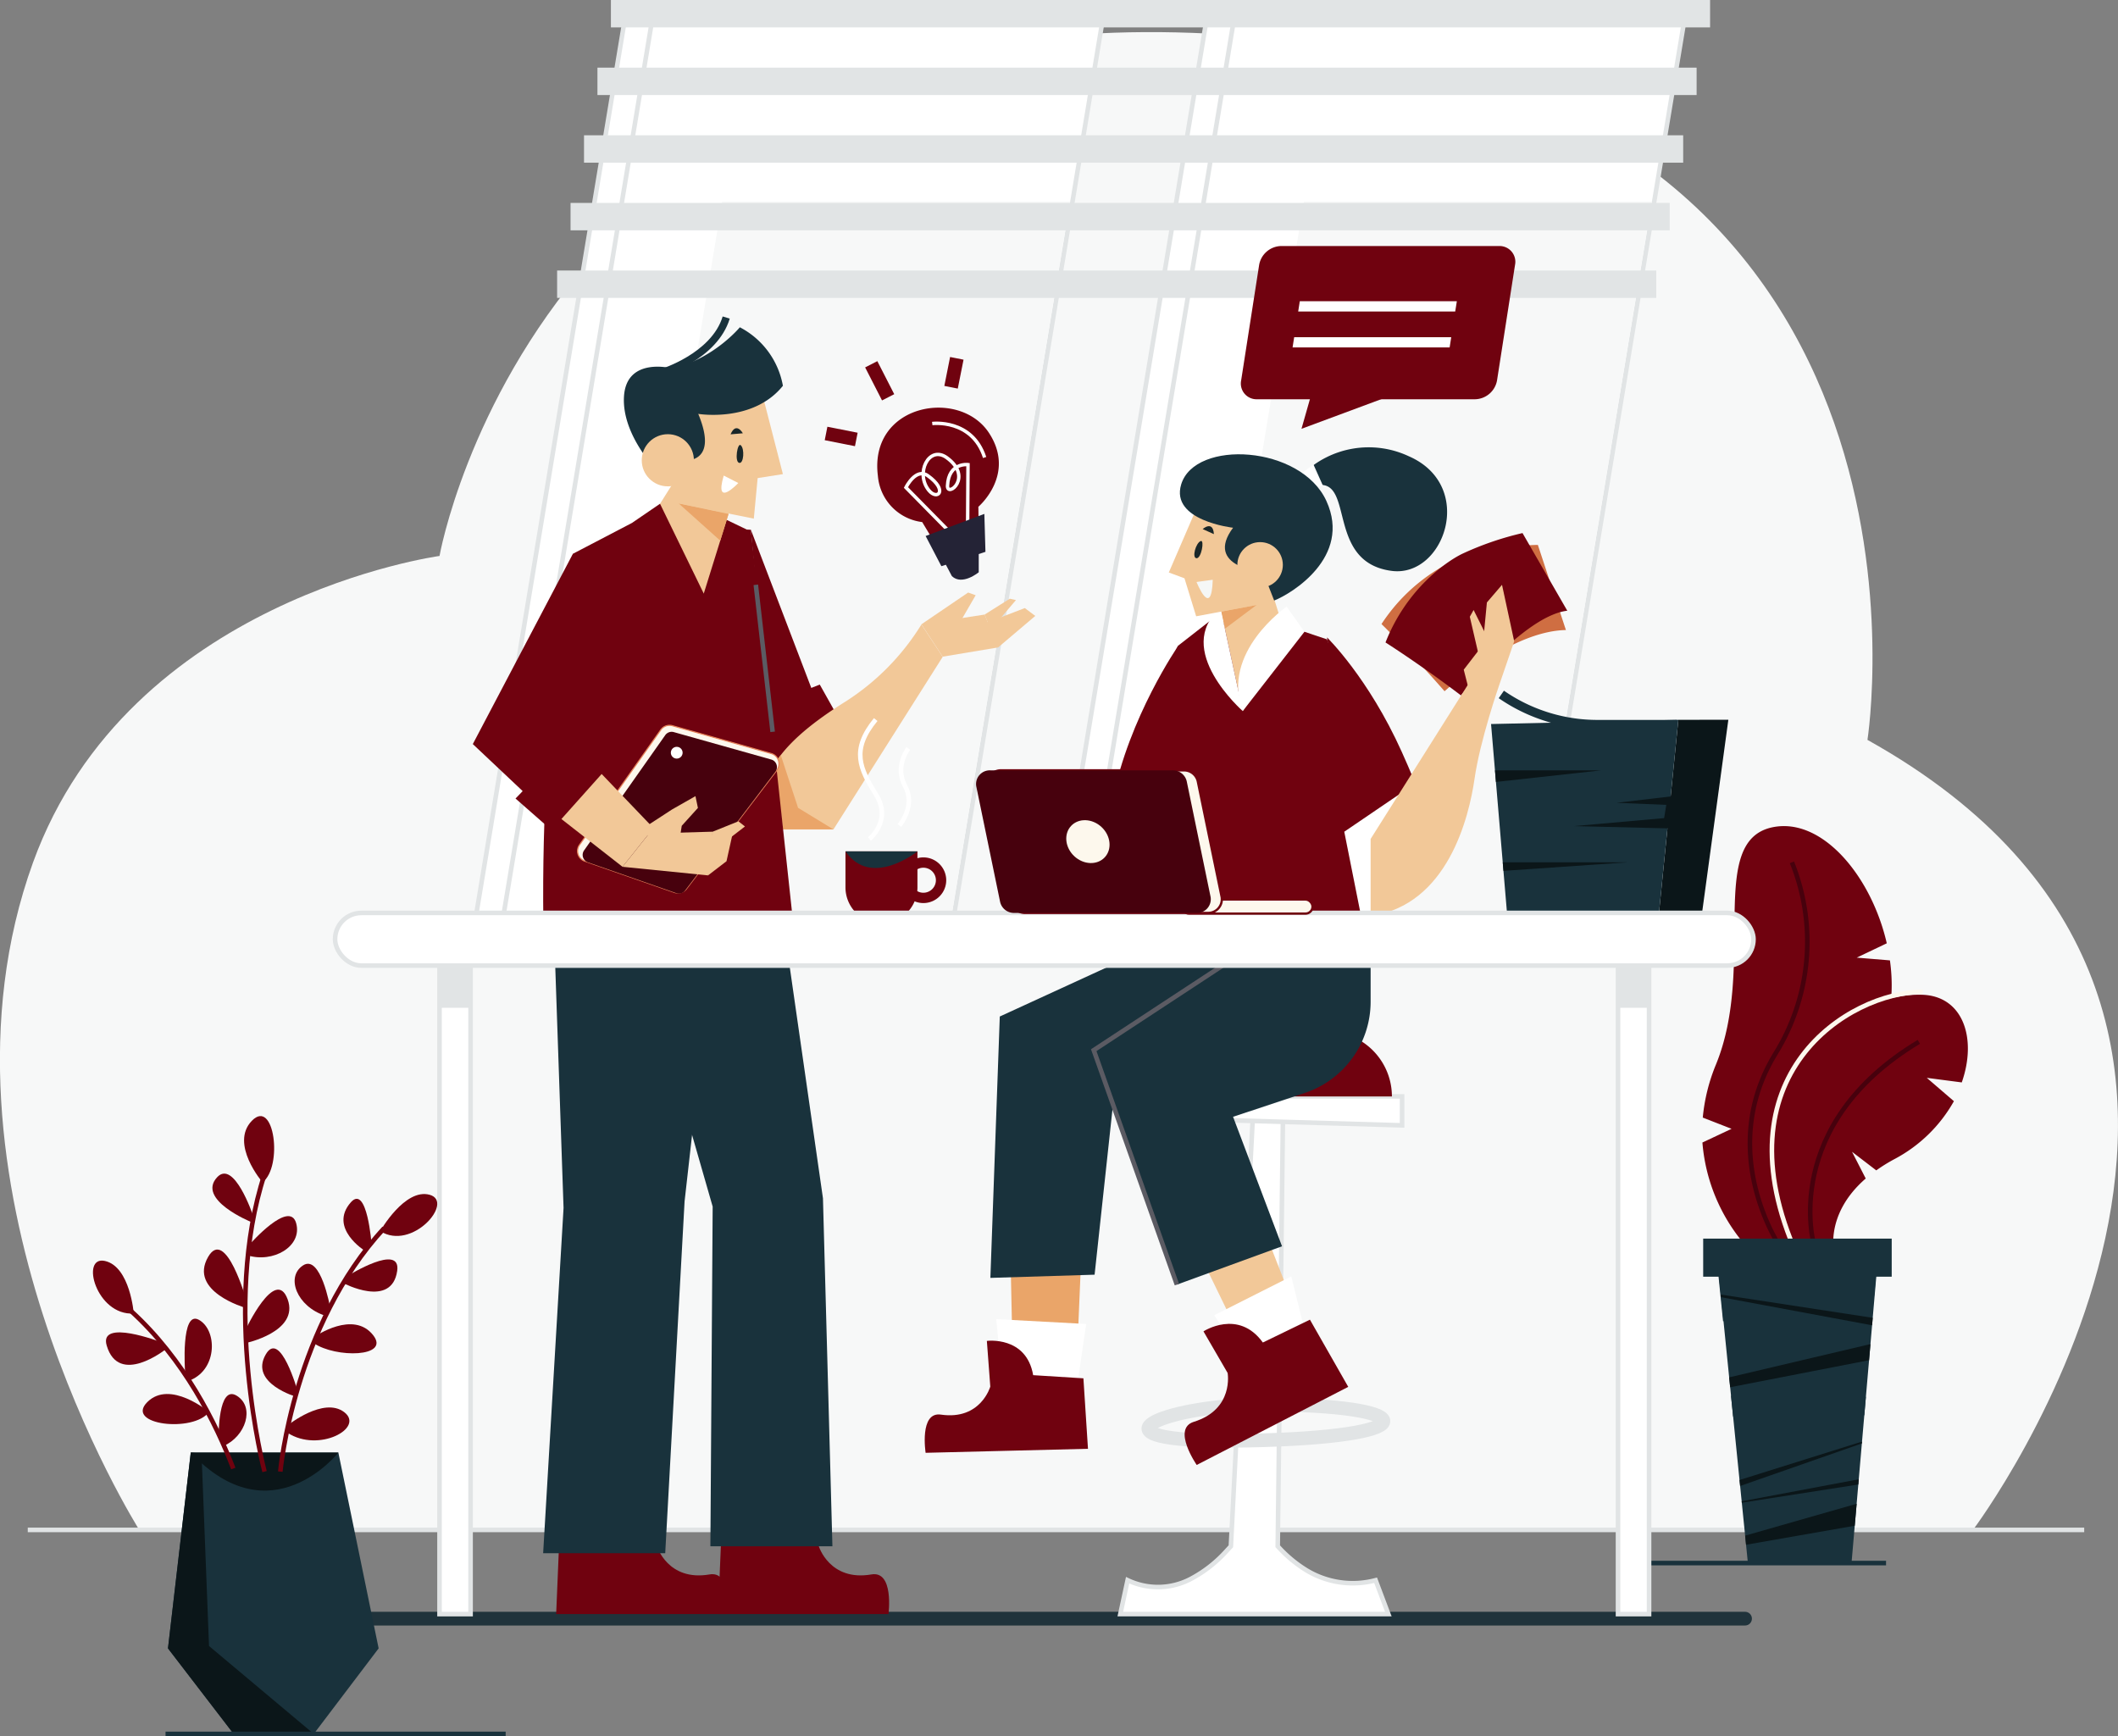 <svg xmlns="http://www.w3.org/2000/svg" xmlns:xlink="http://www.w3.org/1999/xlink" viewBox="0 0 463.77 380.15"><rect x="0" y="0" width="463.77" height="380.15" fill="#808080" stroke="none"/><defs><style>.cls-1,.cls-14,.cls-18,.cls-19,.cls-22,.cls-23,.cls-25,.cls-3,.cls-5,.cls-6,.cls-7,.cls-9{fill:none;}.cls-2{fill:#f7f8f8;}.cls-23,.cls-3,.cls-4,.cls-5{stroke:#e1e4e5;}.cls-14,.cls-15,.cls-18,.cls-19,.cls-22,.cls-23,.cls-25,.cls-27,.cls-3,.cls-4,.cls-5,.cls-7,.cls-9{stroke-miterlimit:10;}.cls-17,.cls-4{fill:#fff;}.cls-5{stroke-width:6px;}.cls-6{stroke:#20333b;stroke-linecap:round;stroke-linejoin:round;}.cls-23,.cls-6,.cls-7{stroke-width:3px;}.cls-27,.cls-7{stroke:#70020f;}.cls-8{fill:#70020f;}.cls-25,.cls-9{stroke:#fff;}.cls-9{stroke-width:0.75px;}.cls-10{fill:#242336;}.cls-11{fill:#19323c;}.cls-12{fill:#f2c898;}.cls-13{fill:#eaa569;}.cls-14{stroke:#5b5b63;}.cls-15,.cls-27,.cls-28{fill:#fdf8ed;}.cls-15{stroke:#e6845b;stroke-width:0.25px;}.cls-16{fill:#47010d;}.cls-18{stroke:#47010d;}.cls-19{stroke:#fdf8ed;}.cls-20{clip-path:url(#clip-path);}.cls-21{fill:#0b1619;}.cls-22{stroke:#19323c;}.cls-24{fill:#cf6e42;}.cls-26{fill:#e1e4e5;}.cls-27{stroke-width:0.5px;}.cls-29{fill:#f5f7f6;}.cls-30{fill:#1a2729;}</style><clipPath id="clip-path"><polygon class="cls-1" points="411.42 272.86 375.73 272.86 382.73 342.24 405.42 342.24 411.42 272.86"></polygon></clipPath></defs><title>Asset 2</title><g id="Layer_2" data-name="Layer 2"><g id="BACKGROUND"><path class="cls-2" d="M432,335s85-112.73-23.09-173c0,0,21.14-134-121.52-152.57C119.83-12.39,96.24,121.73,96.24,121.73s-68,9.23-89,67.09C-17.94,258.33,30.51,335,30.51,335Z"></path><line class="cls-3" x1="456.37" y1="334.98" x2="6.08" y2="334.98"></line></g><g id="OBJECTS"><polygon class="cls-4" points="231.1 203.58 329.74 203.58 363.05 3 264.4 3 231.1 203.58"></polygon><polygon class="cls-4" points="103.72 203.58 202.36 203.58 235.67 3 137.02 3 103.72 203.58"></polygon><polygon class="cls-4" points="237.1 203.58 335.74 203.58 369.05 3 270.4 3 237.1 203.58"></polygon><polygon class="cls-4" points="109.72 203.58 208.36 203.58 241.67 3 143.02 3 109.72 203.58"></polygon><polygon class="cls-2" points="335.22 203.58 361.7 44.12 285.51 44.12 259.04 203.58 335.22 203.58"></polygon><polygon class="cls-2" points="207.84 203.58 234.32 44.12 158.13 44.12 131.66 203.58 207.84 203.58"></polygon><line class="cls-5" x1="133.77" y1="3" x2="374.45" y2="3"></line><line class="cls-5" x1="130.82" y1="17.81" x2="371.5" y2="17.81"></line><line class="cls-5" x1="127.88" y1="32.62" x2="368.56" y2="32.62"></line><line class="cls-5" x1="124.93" y1="47.43" x2="365.61" y2="47.43"></line><line class="cls-5" x1="121.99" y1="62.23" x2="362.67" y2="62.23"></line><line class="cls-6" x1="75.17" y1="354.41" x2="382.11" y2="354.41"></line><line class="cls-7" x1="187.5" y1="96.22" x2="180.88" y2="94.91"></line><line class="cls-7" x1="194.47" y1="86.99" x2="190.77" y2="79.76"></line><line class="cls-7" x1="208.25" y1="84.79" x2="209.51" y2="78.46"></line><path class="cls-8" d="M204.47,118.53l-2.54-4.22a11.08,11.08,0,0,1-9.7-10.11c-2-15.74,17.8-19.32,24.31-9.43,6,9.12-2.31,16.19-2.31,16.19l.06,4.14Z"></path><path class="cls-9" d="M204.13,92.73s8.72-1.1,11.47,7.44"></path><path class="cls-9" d="M208.37,116.9l-10-10.16s2.19-4.45,4.81-2.57c4.51,3.23,2.09,5.49.22,3.21-3.07-3.74,0-9.92,3.85-7.21,6,4.3.1,8.9.22,6.19.22-5.17,4.49-4.63,4.49-4.63l-.09,14.19"></path><path class="cls-10" d="M214.31,119.92l0,5.38s-3.62,3-5.88.85l-2.63-5Z"></path><polygon class="cls-10" points="202.68 117.36 215.54 112.52 215.78 120.83 206.13 123.97 202.68 117.36"></polygon><path class="cls-8" d="M179.29,338.56l.52-21.52s-9.1,10-10.44,19.14l-11.44.31-.71,16.92,37.33,0s1.25-9.56-3.75-8.68C181.67,346.3,179.29,338.56,179.29,338.56Z"></path><path class="cls-8" d="M143.85,338.56l.52-21.52s-9.1,10-10.44,19.14l-11.44.31-.71,16.92,37.33,0s1.25-9.56-3.75-8.68C146.23,346.3,143.85,338.56,143.85,338.56Z"></path><polygon class="cls-11" points="170.6 195.53 180.2 262.37 182.27 338.56 155.55 338.56 156.05 264.19 137 197.92 170.6 195.53"></polygon><polygon class="cls-11" points="157.02 199.89 149.9 263.05 145.66 340.09 118.93 340.09 123.4 264.49 121.03 195.65 157.02 199.89"></polygon><polygon class="cls-8" points="164.41 115.98 183.09 164.87 169.27 169.67 164.41 115.98"></polygon><polygon class="cls-8" points="185.14 159.94 179.5 149.89 161.16 157.12 168.39 173.99 185.14 159.94"></polygon><path class="cls-12" d="M166.22,181.63l16.26,0,23.94-37.81-4.66-7.09a52.94,52.94,0,0,1-16.62,16.88C168.18,164.23,166.22,171.32,166.22,181.63Z"></path><polygon class="cls-13" points="170.96 165.32 174.75 176.88 182.47 181.59 171.47 181.59 169.65 167.05 170.96 165.32"></polygon><polygon class="cls-12" points="201.76 136.69 215.6 134.56 218.55 141.76 206.41 143.78 201.76 136.69"></polygon><polygon class="cls-12" points="215.6 134.56 221.11 131.09 222.46 131.39 216.92 137.89 215.6 134.56"></polygon><polygon class="cls-12" points="214.7 136.87 224.4 133.14 226.69 134.86 218.55 141.76 214.7 136.87"></polygon><polygon class="cls-12" points="209.59 137.32 213.64 130.33 211.99 129.74 201.76 136.69 209.59 137.32"></polygon><path class="cls-8" d="M138.36,114.51l-12.91,6.74s-7.08,31.41-6.48,80.66h54.69L164.41,116Z"></path><line class="cls-14" x1="165.5" y1="128.05" x2="169.18" y2="160.24"></line><polygon class="cls-8" points="154.1 129.97 156.41 112.53 163.48 115.93 160.02 121.47 161.23 124.99 154.1 129.97"></polygon><polygon class="cls-12" points="159.72 111.92 154.1 129.97 141.47 115.16 150.48 100.83 159.72 111.92"></polygon><polygon class="cls-13" points="159.53 112.53 148.61 110.23 157.71 118.38 159.53 112.53"></polygon><polygon class="cls-12" points="166.66 85.3 171.43 103.81 165.9 104.68 165.06 113.56 148.61 110.23 149.08 87.76 166.66 85.3"></polygon><path class="cls-11" d="M148.81,100.78s9,1.64,4.08-10.16c0,0,12,2,18.54-6.15A18,18,0,0,0,162,71.66s-5.79,7-14.83,9c0,0-10-2.64-10.54,6.15s7.91,17,7.91,17Z"></path><circle class="cls-12" cx="146.23" cy="100.78" r="5.71"></circle><path class="cls-11" d="M145,82.4l-.46-1.55c.11,0,11.25-3.45,13.7-11.56l1.55.47C157.06,78.7,145.47,82.25,145,82.4Z"></path><polygon class="cls-8" points="154.1 129.97 144.52 110.3 138.36 114.51 144.86 120.89 144.52 126.03 154.1 129.97"></polygon><path class="cls-15" d="M150.3,194.61l19.82-26A2.32,2.32,0,0,0,168.9,165l-21.68-6.1a2.35,2.35,0,0,0-2.53.9L126.89,185a2.33,2.33,0,0,0,1.14,3.54l19.65,6.85A2.34,2.34,0,0,0,150.3,194.61Z"></path><path class="cls-16" d="M150,195l19.77-26a1.72,1.72,0,0,0-.9-2.7l-21.33-6a1.72,1.72,0,0,0-1.87.66L127.9,186.19a1.72,1.72,0,0,0,.84,2.62l19.34,6.74A1.72,1.72,0,0,0,150,195Z"></path><circle class="cls-17" cx="148.18" cy="164.81" r="1.29"></circle><polygon class="cls-12" points="118.93 176.2 136.31 189.79 143.08 181.31 127.77 165.32 118.93 176.2"></polygon><polygon class="cls-12" points="142.13 182.5 156.05 182.1 155.04 191.67 136.31 189.79 142.13 182.5"></polygon><polygon class="cls-12" points="139.68 182.1 147.18 177.22 152.28 174.32 152.82 176.9 149.28 180.81 148.57 185.34 139.68 182.1"></polygon><polygon class="cls-12" points="156.05 182.1 161.69 179.83 163.12 180.96 154.55 187.55 156.05 182.1"></polygon><polygon class="cls-12" points="155.04 191.67 159.08 188.57 160.59 181.76 153.45 185.34 155.04 191.67"></polygon><path class="cls-8" d="M125.45,121.25l-21.92,41.67,16.55,15.6L131,166.27l-5.17-4.45S136.62,135.64,125.45,121.25Z"></path><polygon class="cls-8" points="120.76 181.76 133.93 167.02 127.39 159.9 112.88 174.84 120.76 181.76"></polygon><path class="cls-8" d="M413.83,210.28l-7.27-.6,6.58-3.14c-3.36-14.67-14.13-27.64-25-25.41-14.58,3-3.49,30.15-12.39,51.92a40,40,0,0,0-2.9,11.65l6.3,2.46-6.38,3A39.2,39.2,0,0,0,384.37,275l12.74.38s-3.78-23.51,11.36-42C413.62,227.08,415,218.6,413.83,210.28Z"></path><path class="cls-18" d="M389.78,273s-14.17-20.77-1-42.32a46.58,46.58,0,0,0,3.59-41.87"></path><path class="cls-8" d="M421.9,236l7.66,1c3.38-9.63.3-18.9-8.65-19.19-16.16-.53-45.18,17.64-27.34,57.16h8.16s-2.59-8.77,6.8-16.93l-3-5.85,5.31,4.07a35.68,35.68,0,0,1,4-2.48,32.07,32.07,0,0,0,13-12.67Z"></path><path class="cls-18" d="M397.16,272.4s-7.38-26,23-44.28"></path><path class="cls-19" d="M421,217.17c-16.16,0-45.26,18.3-27.42,57.82"></path><polygon class="cls-11" points="411.42 272.86 375.73 272.86 382.73 342.24 405.42 342.24 411.42 272.86"></polygon><polygon class="cls-11" points="411.33 272.86 375.63 272.86 377.29 289.29 410.39 283.72 411.33 272.86"></polygon><g class="cls-20"><polygon class="cls-21" points="380.19 336.79 380.5 338.55 407.87 333.76 408.14 328.8 380.19 336.79"></polygon><polygon class="cls-21" points="377.96 301.74 378.1 303.89 409.73 297.73 409.92 294.21 377.96 301.74"></polygon><polygon class="cls-21" points="376.83 284.02 410.14 290.22 410.23 288.57 376.79 283.45 376.83 284.02"></polygon><polygon class="cls-11" points="378.2 305.6 378.5 310.17 409.06 309.87 409.28 305.85 378.2 305.6"></polygon><polygon class="cls-21" points="408.31 323.65 379.7 329.03 379.71 329.29 408.25 324.83 408.31 323.65"></polygon><polygon class="cls-21" points="379.5 325.9 408.75 315.67 408.77 315.31 379.41 324.52 379.5 325.9"></polygon></g><rect class="cls-11" x="372.94" y="271.2" width="41.28" height="8.34"></rect><line class="cls-22" x1="358.76" y1="342.24" x2="412.98" y2="342.24"></line><polygon class="cls-21" points="363.26 199.89 367.5 157.61 378.45 157.59 372.69 199.89 363.26 199.89"></polygon><polygon class="cls-11" points="363.26 199.89 367.5 157.61 326.49 158.53 329.97 199.75 363.26 199.89"></polygon><polygon class="cls-21" points="366.01 174.36 353.97 175.78 364.86 176.23 364.39 179.13 344.64 180.88 365.32 181.38 366.01 174.36"></polygon><polygon class="cls-21" points="327.35 168.67 350.64 168.67 327.56 171.21 327.35 168.67"></polygon><polygon class="cls-21" points="329.05 188.81 356.44 188.81 329.21 190.68 329.05 188.81"></polygon><path class="cls-11" d="M367.19,159.63H349.83a38,38,0,0,1-21.66-6.76l1.14-1.64a35.93,35.93,0,0,0,20.52,6.4h17.36Z"></path><path class="cls-4" d="M301.21,346A19.58,19.58,0,0,1,286,343.78a28.48,28.48,0,0,1-6.22-5.22L281,238.26h-6.35l-5.13,100.3-1.14,1.24a28.25,28.25,0,0,1-7.67,5.93,15.44,15.44,0,0,1-13.8.26l-1.6,7.42H304Z"></path><polygon class="cls-4" points="307.01 240.06 248.35 240.06 248.35 244.68 307.01 246.4 307.01 240.06"></polygon><path class="cls-8" d="M264.83,225.81h25.69a14.26,14.26,0,0,1,14.26,14.26v0a0,0,0,0,1,0,0h-54.2a0,0,0,0,1,0,0v0a14.26,14.26,0,0,1,14.26-14.26Z"></path><path class="cls-23" d="M271.23,307.72c-19.9,1.18-32.87,8.33,1.73,7.71,39.38-.71,38-7.46,7.26-7.85"></path><polygon class="cls-13" points="237.84 249.68 235.53 303.97 221.88 303.72 220.71 249.5 237.84 249.68"></polygon><polygon class="cls-17" points="235.25 307.58 237.84 289.89 218.14 288.83 219.87 306.49 235.25 307.58"></polygon><path class="cls-8" d="M216.84,303.6l-.75-10s8.64-1.15,10.14,7.5l11,.69,1,15.43-35.55.88s-1.42-9.07,3.36-8.36C214.76,311,216.84,303.6,216.84,303.6Z"></path><polygon class="cls-11" points="281.22 207.92 279.2 234.88 243.71 241.83 239.68 279.1 216.86 279.8 218.92 222.57 255.75 205.66 281.22 207.92"></polygon><polygon class="cls-12" points="267.35 245.06 286.07 292.94 274.1 298.07 251.85 252.37 267.35 245.06"></polygon><polygon class="cls-17" points="286.07 292.94 282.75 279.47 265.88 287.98 273.51 299.57 286.07 292.94"></polygon><path class="cls-11" d="M300.12,205.66v13.65a21.05,21.05,0,0,1-14.42,20L270,244.53l10.72,28.35-23,8.39-18.21-51.33,37-24.28Z"></path><polyline class="cls-14" points="270.74 209.42 239.49 229.94 257.7 281.27"></polyline><path class="cls-8" d="M268.81,300.62l-5.29-9.11s7.64-5,13,2.44l10.31-5,8.39,14.71-33.18,17.1s-5.49-7.92-.65-9.44C270.25,308.59,268.81,300.62,268.81,300.62Z"></path><path class="cls-8" d="M258,141.4S247.19,157,243.62,175.17l16.46,1.19Z"></path><path class="cls-8" d="M285.63,138.33l4.94,1.66s8.32,21.23,10.57,59.9h-42c-8.59-45.73-1.2-58.49-1.2-58.49l7.31-5.7Z"></path><polygon class="cls-12" points="267.23 133.14 272.12 155.69 281.9 140.49 277.48 126.24 267.23 133.14"></polygon><polygon class="cls-13" points="267.39 133.91 275.15 132.46 268.21 137.66 267.39 133.91"></polygon><path class="cls-17" d="M272.12,155.69s-15.42-13.51-4.89-22.55Z"></path><polygon class="cls-12" points="262.08 111.11 255.93 125.35 259.36 126.62 261.92 134.94 275.15 132.46 278.52 117.79 262.08 111.11"></polygon><path class="cls-17" d="M285.63,138.33l-3.9-5.5s-14.5,10-9.61,22.86Z"></path><path class="cls-8" d="M290.57,139.56s9.07,8.83,16.38,25.09,7.3,20.67,7.3,20.67l-14.13,15.23Z"></path><polygon class="cls-17" points="311.4 170.51 294.35 182.11 298.39 202.41 314.25 185.32 311.4 170.51"></polygon><path class="cls-24" d="M322.92,121.05c-3.9,1-13.6,5.15-20.42,15.59,0,0,6.41,6.23,13.81,14.71,0,0,14.29-13.17,26.57-13.4l-6.14-18.64A66.74,66.74,0,0,0,322.92,121.05Z"></path><path class="cls-8" d="M320.2,121.25c-3.62,1.75-12.26,7.81-16.82,19.42,0,0,7.56,4.79,16.52,11.59,0,0,13.77-17.42,23.28-18.54l-9.8-17A66.7,66.7,0,0,0,320.2,121.25Z"></path><path class="cls-12" d="M300.12,200.55V183.69l21.72-34.43,6.4.84s-4.16,12-5.36,20.39S317,198.23,300.12,200.55Z"></path><polygon class="cls-12" points="328.24 150.1 331.56 140.42 328.89 128.05 325.58 131.91 324.69 141.21 320.51 146.63 321.54 150.68 328.24 150.1"></polygon><polygon class="cls-12" points="326.72 141.68 322.67 133.56 321.84 135.04 323.84 143.68 326.72 141.68"></polygon><path class="cls-11" d="M285.31,103.77a20.67,20.67,0,0,1,23.13-3.89c14.84,6.43,7.82,26.62-3.7,25.12-14.95-1.94-7.6-21.44-17.3-18.53Z"></path><polygon class="cls-17" points="285.07 103.6 287.59 101.68 289.68 106.34 287.92 106.76 285.07 103.6"></polygon><path class="cls-11" d="M276.57,125.28s-13-1.09-6.57-9.73c0,0-13.78-1.52-11.36-9.49,3-9.91,26.23-8.61,31.81,3.66S282.8,130,279,131.49Z"></path><circle class="cls-12" cx="275.92" cy="123.68" r="4.98"></circle><path class="cls-8" d="M202.19,187.73a5,5,0,1,0,5,5A5,5,0,0,0,202.19,187.73Zm0,7.74a2.74,2.74,0,1,1,2.74-2.74A2.74,2.74,0,0,1,202.19,195.47Z"></path><path class="cls-8" d="M185.14,186.41h15.75a0,0,0,0,1,0,0v7.88a7.88,7.88,0,0,1-7.88,7.88h0a7.88,7.88,0,0,1-7.88-7.88v-7.88A0,0,0,0,1,185.14,186.41Z"></path><path class="cls-11" d="M200.89,186.41s-10.17,8.19-15.75,0Z"></path><path class="cls-25" d="M190.38,183.69s5-4,1.45-9.7-5.55-9.78-.08-16.44"></path><path class="cls-25" d="M196.93,180.75s3.65-4.24,1.27-8.6.69-8.28.69-8.28"></path><rect class="cls-4" x="96.24" y="207.92" width="6.8" height="145.5"></rect><rect class="cls-26" x="96.24" y="207.92" width="6.8" height="12.74"></rect><rect class="cls-4" x="354.29" y="207.92" width="6.8" height="145.5"></rect><rect class="cls-26" x="354.29" y="207.92" width="6.8" height="12.74"></rect><rect class="cls-4" x="73.37" y="199.89" width="310.59" height="11.53" rx="5.76"></rect><rect class="cls-27" x="258.79" y="196.95" width="28.61" height="3.09" rx="1.54"></rect><path class="cls-27" d="M259.19,168.67H219.27a3,3,0,0,0-3.08,3.51l5.23,25.33a3.1,3.1,0,0,0,3.08,2.38h39.92a3,3,0,0,0,3.08-3.5l-5.23-25.34A3.1,3.1,0,0,0,259.19,168.67Z"></path><path class="cls-16" d="M256.77,168.67H216.85a3,3,0,0,0-3.08,3.51L219,197.51a3.1,3.1,0,0,0,3.08,2.38H262a3,3,0,0,0,3.08-3.5l-5.23-25.34A3.1,3.1,0,0,0,256.77,168.67Z"></path><ellipse class="cls-28" cx="238.22" cy="184.28" rx="4.37" ry="5.04" transform="translate(-58.99 233.03) rotate(-47.04)"></ellipse><polygon class="cls-11" points="74.09 318.05 82.91 360.92 68.71 379.65 51.16 379.65 36.78 360.92 41.77 318.05 74.09 318.05"></polygon><polygon class="cls-21" points="36.78 360.92 41.77 318.05 44.13 318.27 45.77 360.4 68.71 379.65 51.16 379.65 36.78 360.92"></polygon><path class="cls-21" d="M74.09,318.05s-14.73,18.73-32.32,0Z"></path><path class="cls-8" d="M69,292.62s8.38-5.82,12.72-.26c3.79,4.86-8.25,5-13,1.74"></path><path class="cls-8" d="M65.18,304.64s-3.81-13.66-7-8.06c-3.65,6.34,6.85,9.31,6.85,9.31"></path><path class="cls-8" d="M63,312.08s7.89-6.34,12.39-2.87-5.6,8.92-12.39,4.53"></path><path class="cls-8" d="M83.25,269.56s5.39-9.49,10.85-7.95S90.23,274,83.25,269.56Z"></path><path class="cls-8" d="M79.93,273.9s-8.09-5-3.1-10.66c3.57-4,4.54,9.26,4.54,9.26"></path><path class="cls-8" d="M76.29,279.27s11.57-7.19,10.68-1c-1.2,8.29-11.8,2.67-11.8,2.67"></path><path class="cls-8" d="M72.27,286.18s-2.06-11.64-5.92-9.11-1.33,9,4.84,11"></path><path class="cls-8" d="M61.88,322.26l-1-.09c0-.32,3-32.13,22.88-53.61l.74.68C64.88,290.46,61.91,321.94,61.88,322.26Z"></path><path class="cls-8" d="M47.87,314.68s-.16-11.67,4-9.06c4,2.51,1.93,8.86-2.93,11"></path><path class="cls-8" d="M45.77,309.16S37.24,302,32.25,307,42.38,313.75,45.77,309.16Z"></path><path class="cls-8" d="M29.29,287.6S28.5,277.36,23,276.1,21.05,288.12,29.29,287.6Z"></path><path class="cls-8" d="M35.21,293.85s-13.6-5.23-11.85.75c2.64,9,12.89.86,12.89.86"></path><path class="cls-8" d="M40.53,300.42s-1-13.63,3-11.45,4.16,10.68-1.8,13.21"></path><path class="cls-8" d="M50.62,321.72c-3.77-9.86-10.71-23.83-22.38-34.4l.67-.74c11.82,10.7,18.84,24.83,22.64,34.79Z"></path><path class="cls-8" d="M57.49,258.88s-7.25-8.42-2.34-13.48S62,255.43,57.49,258.88Z"></path><path class="cls-8" d="M54,284.87s-4.56-16.37-8.43-9.66c-4.37,7.59,8.2,11.15,8.2,11.15"></path><path class="cls-8" d="M54.73,272.4s8.66-9.84,10.12-4.57c1.4,5.06-5.07,8.83-10.76,7"></path><path class="cls-8" d="M53.7,291.29s6.59-14.13,9.28-6.81c2.62,7.14-9.28,9.62-9.28,9.62"></path><path class="cls-8" d="M54.9,267.52s-11.91-4.87-7.35-9.76c3.68-3.95,7.79,8.2,7.79,8.2"></path><path class="cls-8" d="M57.45,322.34c-.1-.36-9.52-36.36,0-65.38l.95.31c-9.43,28.74-.09,64.46,0,64.82Z"></path><line class="cls-22" x1="36.25" y1="379.65" x2="110.72" y2="379.65"></line><path class="cls-29" d="M265.55,126.94c-.27,8.76-3.55.49-3.55.49Z"></path><path class="cls-30" d="M263.34,115.84s2.26-2,2.46,1.11Z"></path><path class="cls-30" d="M262.93,118.46c.84-.31.14,3.82-.93,3.77S261.83,118.86,262.93,118.46Z"></path><path class="cls-17" d="M161.66,105.76s-5.34,5.71-3.19-1.63Z"></path><path class="cls-30" d="M162.66,94.87s-1.47-2.65-2.69.23Z"></path><path class="cls-30" d="M162.18,97.47c-.69-.57-1.38,3.56-.35,3.87S163.1,98.21,162.18,97.47Z"></path><path class="cls-8" d="M323,87.42H275.25a3.44,3.44,0,0,1-3.48-4.13L275.71,58a5,5,0,0,1,4.77-4.13h47.77A3.45,3.45,0,0,1,331.74,58L327.8,83.29A5,5,0,0,1,323,87.42Z"></path><polygon class="cls-8" points="288.03 83.18 284.98 93.89 307.3 85.6 288.03 83.18"></polygon><polygon class="cls-17" points="318.64 68.21 284.26 68.21 284.61 65.96 319 65.96 318.64 68.21"></polygon><polygon class="cls-17" points="317.42 76.07 283.03 76.07 283.38 73.83 317.77 73.83 317.42 76.07"></polygon></g></g></svg>